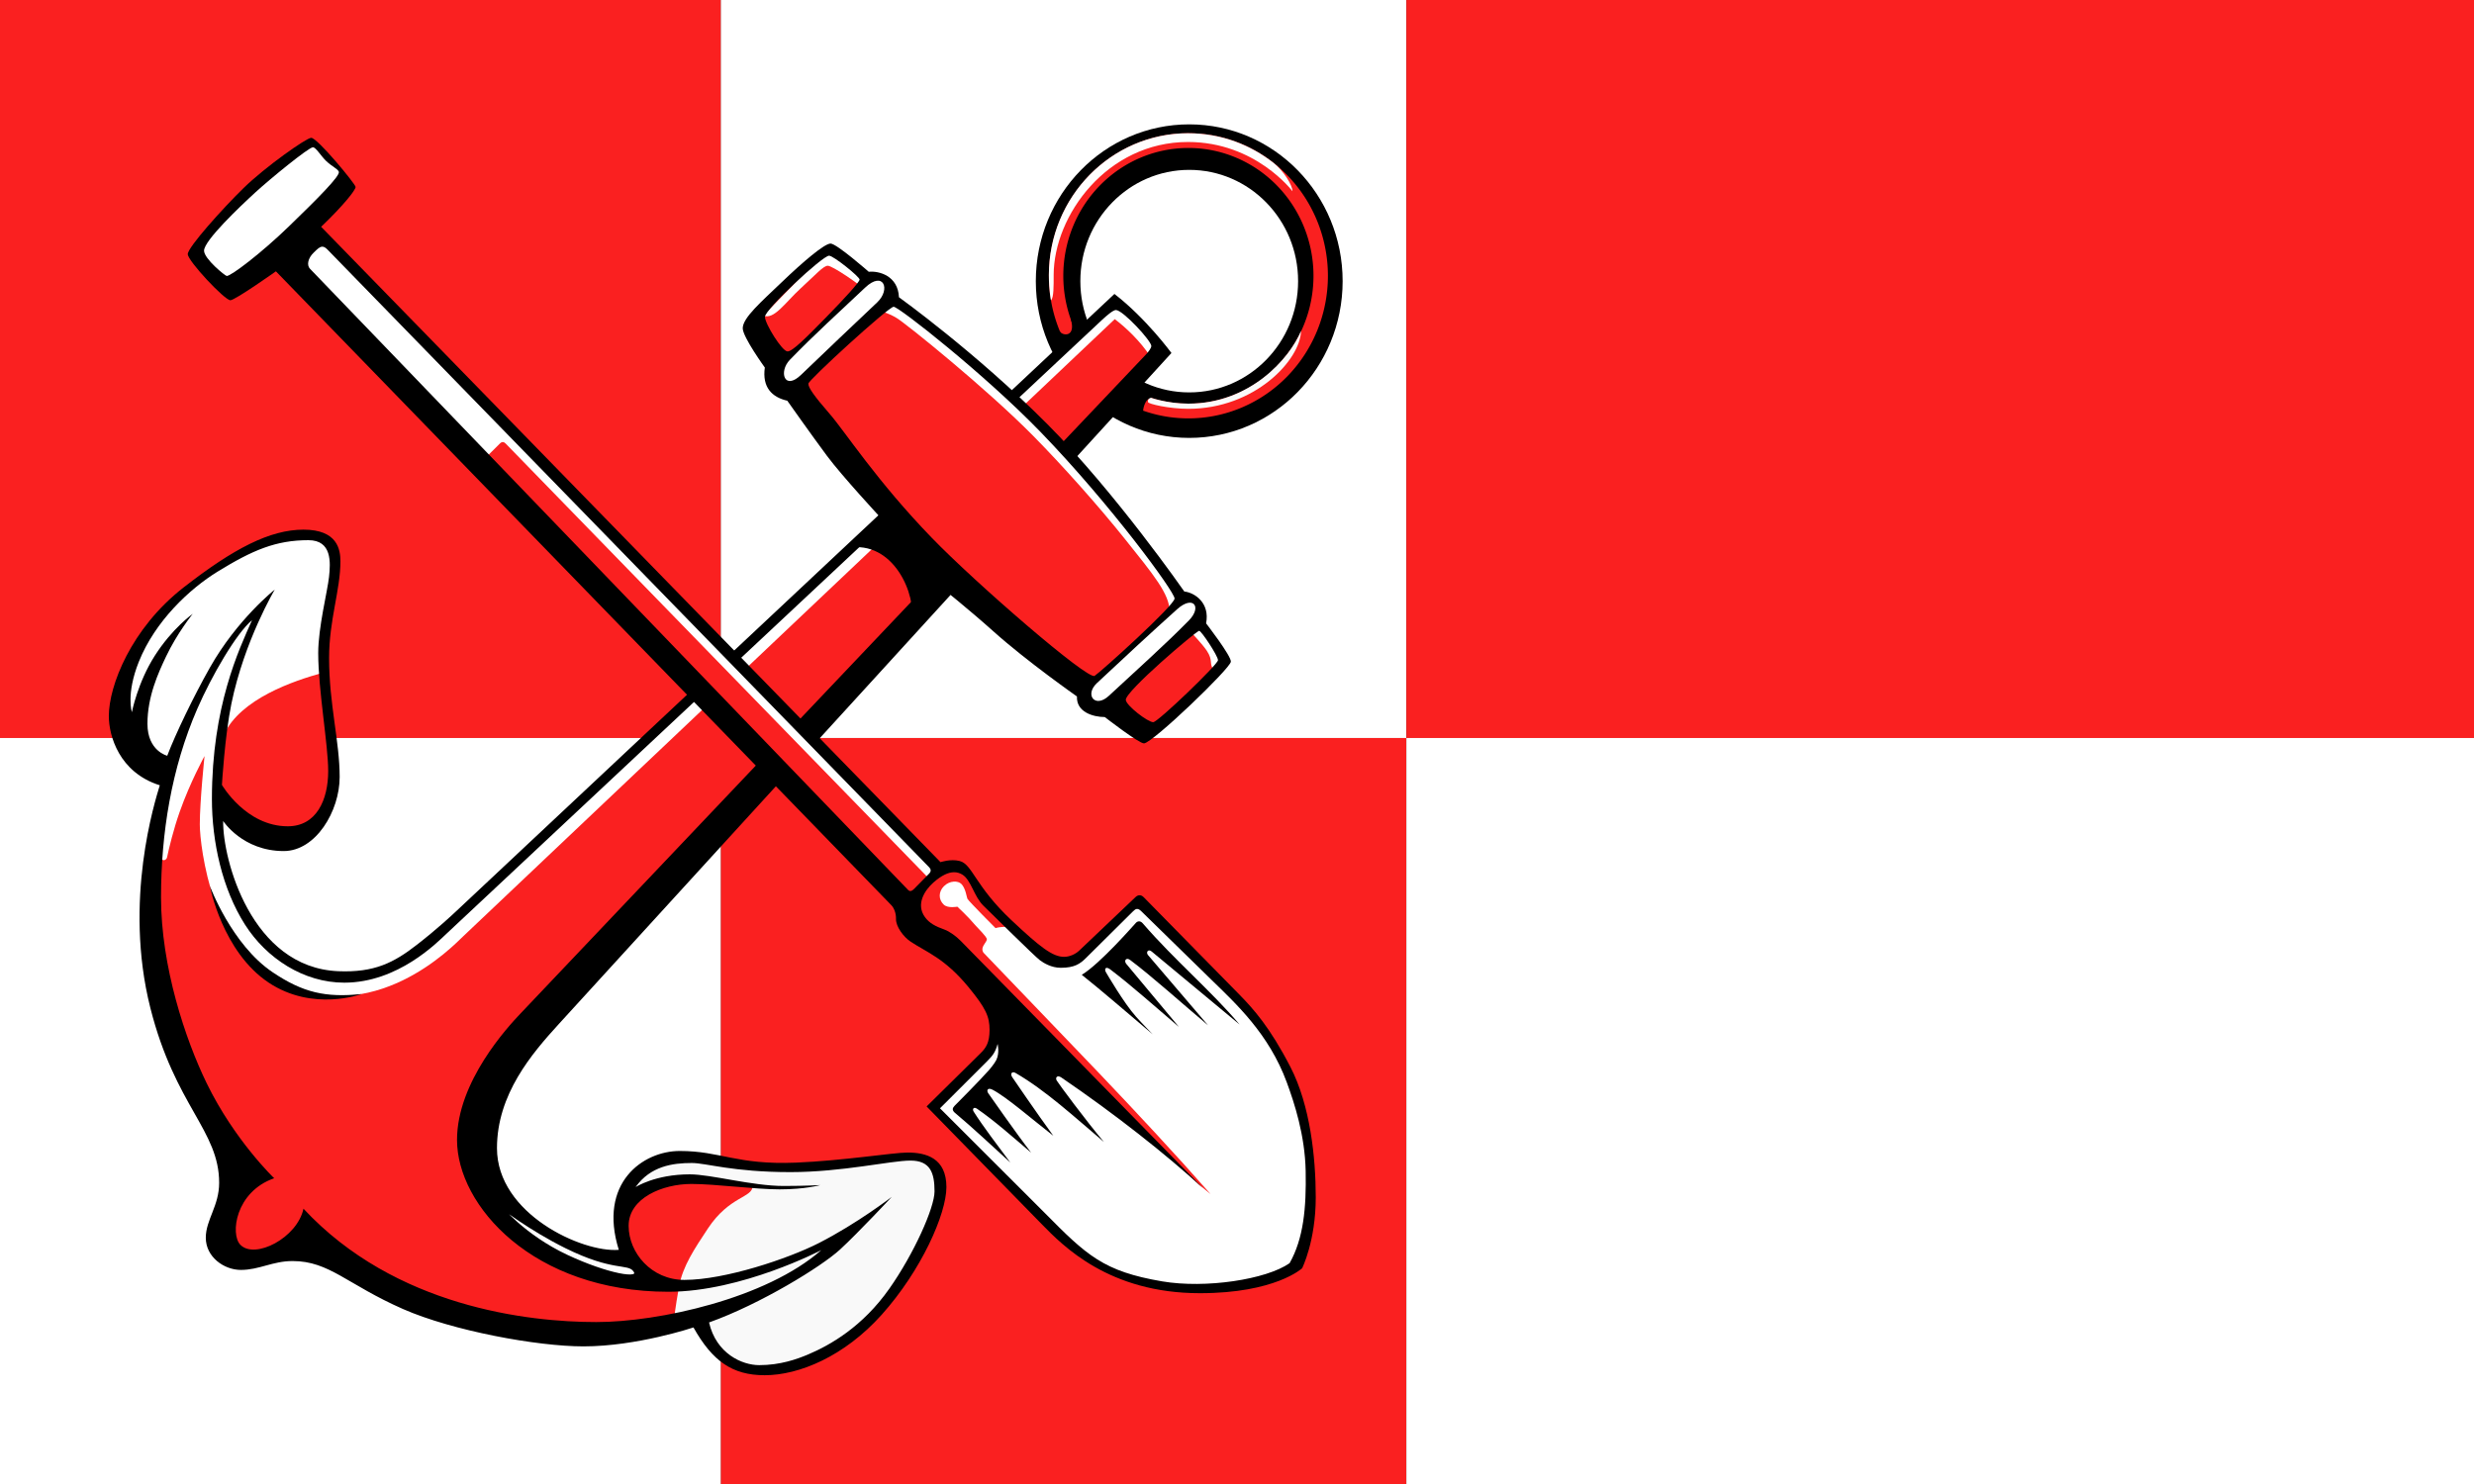 <?xml version="1.0" encoding="UTF-8" standalone="no"?>
<svg
   xmlns:dc="http://purl.org/dc/elements/1.1/"
   xmlns:cc="http://creativecommons.org/ns#"
   xmlns:rdf="http://www.w3.org/1999/02/22-rdf-syntax-ns#"
   xmlns:svg="http://www.w3.org/2000/svg"
   xmlns="http://www.w3.org/2000/svg"
   xmlns:sodipodi="http://sodipodi.sourceforge.net/DTD/sodipodi-0.dtd"
   xmlns:inkscape="http://www.inkscape.org/namespaces/inkscape"
   height="300"
   width="500"
   version="1.1"
   id="svg106"
   sodipodi:docname="Flagge_Brunsbüttel.svg"
   inkscape:version="0.92.3 (2405546, 2018-03-11)">
  <rect width="100%" height="100%" fill="#333333" stroke="none"/>
  <defs
     id="defs110">
    <inkscape:perspective
       sodipodi:type="inkscape:persp3d"
       inkscape:vp_x="0 : 526.18109 : 1"
       inkscape:vp_y="0 : 1000 : 0"
       inkscape:vp_z="744.09448 : 526.18109 : 1"
       inkscape:persp3d-origin="372.04724 : 350.78739 : 1"
       id="perspective3859" />
    <inkscape:perspective
       id="perspective3775"
       inkscape:persp3d-origin="0.5 : 0.33333333 : 1"
       inkscape:vp_z="1 : 0.5 : 1"
       inkscape:vp_y="0 : 1000 : 0"
       inkscape:vp_x="0 : 0.5 : 1"
       sodipodi:type="inkscape:persp3d" />
  </defs>
  <sodipodi:namedview
     pagecolor="#ffffff"
     bordercolor="#666666"
     borderopacity="1"
     objecttolerance="10"
     gridtolerance="10"
     guidetolerance="10"
     inkscape:pageopacity="0"
     inkscape:pageshadow="2"
     inkscape:window-width="1920"
     inkscape:window-height="1017"
     id="namedview108"
     showgrid="false"
     inkscape:zoom="1"
     inkscape:cx="191.61455"
     inkscape:cy="160.16216"
     inkscape:window-x="-8"
     inkscape:window-y="-8"
     inkscape:window-maximized="1"
     inkscape:current-layer="svg106" />
  <g
     id="g10"
     transform="translate(0,-749.895)">
    <rect
       style="fill:#ffffff;fill-opacity:1;stroke-width:0.83"
       id="rect8"
       x="145.654"
       y="749.895"
       width="138.578"
       height="149.193" />
    <rect
       style="fill:#fa2020;fill-opacity:1;stroke-width:0.491"
       id="rect4-4"
       x="1.5258789e-005"
       y="749.895"
       width="145.654"
       height="149.193" />
    <rect
       style="fill:#fa2020;fill-opacity:1;stroke-width:0.598"
       id="rect4-6"
       x="284.232"
       y="749.895"
       width="215.768"
       height="149.193" />
    <rect
       style="fill:#fa2020;fill-opacity:1;stroke-width:0.482"
       id="rect4-4-2"
       x="145.654"
       y="899.088"
       width="138.578"
       height="150.819" />
  </g>
  <rect
     style="fill:#ffffff;fill-opacity:1;stroke-width:0.494"
     id="rect4-6-3-3"
     x="1.5258789e-005"
     y="149.193"
     width="145.654"
     height="150.819" />
  <rect
     style="fill:#ffffff;fill-opacity:1;stroke-width:0.601"
     id="rect4-6-3"
     x="284.232"
     y="149.193"
     width="215.768"
     height="150.819" />
  <g
     transform="matrix(0.45,0,0,0.46,-15.897,-0.947)"
     style="display:inline"
     id="g2508">
    <g
       style="display:inline"
       id="g2135"
       transform="translate(6,-22)">
      <circle
         r="58.898"
         cy="147.608"
         cx="563.426"
         id="path3879"
         style="display:inline;opacity:1;fill:none;stroke:#000000;stroke-width:20;stroke-linecap:round;stroke-miterlimit:10;stroke-dasharray:none;stroke-opacity:1" />
      <path
         d="M 622.47,145.266 A 59.419,59.419 0 0 1 563.051,204.685 59.419,59.419 0 0 1 503.632,145.266 59.419,59.419 0 0 1 563.051,85.847 59.419,59.419 0 0 1 622.47,145.266 Z"
         style="display:inline;opacity:1;fill:none;stroke:#fa2020;stroke-width:6.481;stroke-linecap:round;stroke-miterlimit:10;stroke-dasharray:none"
         id="path4711"
         inkscape:connector-curvature="0" />
      <path
         id="path4711-8"
         d="m 544.92,200.781 c 0.118,0.786 9.414,2.945 18.131,2.945 29.924,0 50.318,-21.555 50.589,-34.243 -5.107,12.137 -22.964,31.961 -50.589,31.961 -9.683,0 -17.359,-2.761 -17.359,-2.761 0,0 -0.98,0.718 -0.772,2.098 z"
         style="color:#000000;opacity:1;fill:#fafafa;fill-opacity:1;stroke:none;stroke-miterlimit:10"
         inkscape:connector-curvature="0" />
      <path
         id="path4711-9"
         d="m 562.874,82.611 c -34.441,0 -62.482,27.94 -62.482,62.323 0,7 0.952,11.105 0.952,11.105 1.296,-1.166 1.192,-6.526 1.2,-11.097 0.043,-26.227 24.018,-58.485 60.33,-58.485 30.345,0 46.918,21.641 46.918,21.641 0.041,-2.678 -4.097,-9.108 -8.584,-12.532 -10.002,-7.634 -23.006,-12.954 -38.334,-12.954 z"
         style="color:#000000;display:inline;fill:#fefefe;fill-opacity:1;stroke-width:0.994;stroke-miterlimit:10"
         inkscape:connector-curvature="0" />
      <path
         id="path1978"
         d="m 546.636,198.766 c -3.608,0.613 -3.948,5.984 -3.948,5.984 l -9.375,1.25 -32.208,-34.077 4.264,-2.146 c 1.248,1.937 7.311,2.551 4.849,-5.543 z"
         style="display:inline;fill:#000000;fill-opacity:1;stroke:none;stroke-width:1px;stroke-linecap:butt;stroke-linejoin:miter;stroke-opacity:1"
         inkscape:connector-curvature="0" />
      <path
         id="path9281"
         d="M 529.8,157.596 551.25,178.5 l -42,43.5 c 0,0 -170.524,179.502 -255.399,269.616 0,0 -15.539,55.312 7.248,69.827 22.787,14.515 52.971,20.87 52.971,20.87 L 308.122,553.745 340,535.162 l 35.65,8.603 -38.537,61.165 C 337.113,604.93 231,627.5 170.25,572.25 130,575.5 126,584 137.75,542.75 c -37.25,-63.5 -42,-134.5 -42,-134.5 l 34.5,-84.5 44.312,-6.188 c 0,0 14.562,74.062 -13.438,74.062 -28,0 -36.625,-16.5 -36.625,-16.5 0,0 -0.504,80.781 59.436,80.781 C 203,453 228.5,437.75 228.5,437.75 313.626,358.017 484.015,198.697 484.015,198.697 Z"
         style="fill:#fa2020;fill-opacity:1;stroke:none;stroke-width:1px;stroke-linecap:butt;stroke-linejoin:miter;stroke-opacity:1"
         inkscape:connector-curvature="0" />
      <path
         id="path18277"
         d="m 331.97,604.483 c 0,0 0.53,-5.311 2.326,-15.04 1.653,-8.96 6.945,-16.597 12.924,-25.456 9.754,-14.451 20.111,-13.438 20.111,-18.721 0,0 -21.114,-5.125 -30.571,-2.827 -9.458,2.298 -26.693,6.364 -26.693,6.364 0,0 6.983,-16.087 27.577,-16.087 20.594,0 30.857,6.533 67.482,3.158 36.625,-3.375 42.5,-4.125 45.875,2.875 3.375,7 -11,47 -29.125,63 -18.125,16 -38,24.625 -50.812,24.625 -12.812,0 -30.688,-23.5 -30.688,-23.5 z"
         style="opacity:1;fill:#f9f9f9;fill-opacity:1;stroke:none;stroke-width:1px;stroke-linecap:butt;stroke-linejoin:miter;stroke-opacity:1"
         inkscape:connector-curvature="0" />
      <path
         id="path18291"
         d="m 129.842,346.924 c 7.513,-15.822 31.378,-23.688 44.548,-27.224 1.149,-22.539 7.336,-47.906 5.303,-52.238 -2.033,-4.331 -12.728,-17.059 -39.51,-1.503 -26.782,15.556 -49.851,35.532 -54.182,51.265 -4.331,15.733 9.899,46.846 17.854,48.083 l -2.081,35.246 c 0.113,2.364 2.298,1.604 2.575,0.304 0.852,-3.99 2.86,-12.208 5.687,-20.047 4.7,-13.035 11.15,-24.488 11.15,-24.488 0,0 -2.125,19.8 -2.125,30.05 0,10.438 6.336,56.087 33.688,69 44.601,21.056 79.813,-15.395 84.799,-20.016 L 529.977,164.314 c 5.165,3.773 11.698,9.968 15.822,16.219 l 4.154,-4.464 -20.153,-18.473 -307.591,280.279 c 0,0 -19.208,15.499 -37.083,15.499 -17.875,0 -46.5,-12.875 -53.5,-43.5 -7,-30.625 -1.783,-62.951 -1.783,-62.951 z"
         style="opacity:1;fill:#ffffff;fill-opacity:1;stroke:none;stroke-width:1px;stroke-linecap:butt;stroke-linejoin:miter;stroke-opacity:1"
         inkscape:connector-curvature="0" />
      <path
         d="M 529.834,153.24 234.625,424.125 c -2.417,2.218 -8.681,7.978 -17.947,15.039 -10.443,7.958 -19.161,12.371 -35.428,11.711 -39.19,-1.591 -51.973,-49.389 -51.699,-66.025 0,0 8.699,13.225 27.199,13.225 14.375,0 25.125,-17.512 25.125,-32.574 0,-15.625 -4.75,-31.938 -4.75,-52.25 0,-16.812 5.088,-29.813 5.088,-42.5 0,-5.062 -1.213,-13.926 -16.588,-13.926 -15.062,0 -31.421,8.294 -53.875,25.426 -23.623,18.023 -33.551,43.264 -33.551,56.5 0,8.562 4.584,24.793 22.896,30.418 C 98.934,376.14 84.695,419.883 96.85,467 107.975,510.125 127.75,520.875 127.75,543.875 c 0,10.125 -6,16.25 -6,24.125 0,8.5 8.227,14.15 15.75,14.15 8.274,0 14.25,-3.9 23.25,-3.9 16.513,0 24.501,10.31 49.615,21.1 22.154,9.518 60.129,16.4 81.01,16.4 24.062,0 49.4,-8.324 49.4,-8.324 8.51,14.813 17.44,21 31.975,21 15.49,0 35.806,-8.314 52.5,-26.525 17.875,-19.5 29.125,-44.373 29.125,-56.15 0,-12.812 -9.188,-15.188 -17.438,-15.188 -6.375,0 -28.892,3.592 -50.188,4.438 -26.724,1.061 -33.688,-5.125 -52.125,-5.125 -16.662,0 -36.75,14.143 -27.387,43.447 -16.355,1.326 -54.713,-15.769 -54.713,-44.672 0,-23.688 15.627,-41.551 27.74,-54.533 L 555.438,179.188 c 0,0 -11.354,-15.197 -25.604,-25.947 z m 0.66,7.057 c 3.121,0 16.12,13.755 15.91,15.877 -0.099,1.002 -1.378,2.609 -2.373,3.635 L 263.043,469.52 c -5.497,5.667 -28.461,29.836 -28.461,55.508 0,28.815 34.131,66.723 94.918,66.723 32.945,0 68.688,-18.312 68.688,-18.312 -24.74,21.308 -73.131,31.625 -101.062,31.625 -30.5,0 -90.403,-6.617 -131.508,-49.824 -2.774,12.854 -21.823,22.384 -28.342,15.865 -4.63,-4.63 -2.206,-23.345 15.195,-29.248 0,0 -17.815,-16.627 -30.318,-41.754 -9.589,-19.27 -20.506,-51.266 -20.506,-81.672 0,-28.196 4.655,-56.668 16.254,-82.805 6.445,-14.523 17.616,-33.338 24.616,-39.022 -5.936,13.045 -18.016,37.945 -18.016,78.522 0,19.007 4.654,39.576 14.836,55.246 9.633,14.825 26.347,25.535 44.6,25.535 24.13,0 41.725,-17.67 45.939,-21.531 L 524.354,164.561 c 1.837,-1.683 4.889,-4.264 6.141,-4.264 z M 167.85,261.453 c 10.618,0 9.953,9.78 9.245,16.164 -0.712,6.424 -4.85,22.139 -4.85,33.438 0,16.168 4.481,40.445 4.481,51.82 0,12.75 -5.288,24.312 -18.163,24.312 C 139.75,387.188 129,369 129,369 c 0,0 1.276,-21.567 4.262,-35.75 5.826,-27.672 19.472,-50.09 19.472,-50.09 0,0 -16.871,13.031 -29.168,34.33 -7.178,12.433 -15.433,29.133 -19.129,38.697 0,0 -8.891,-2.064 -8.891,-14.037 0,-11.951 4.802,-22.248 8.322,-29.504 5.081,-10.472 12.039,-18.838 12.039,-18.838 0,0 -9.117,6.232 -17.09,18.467 -7.697,11.811 -10.254,24.75 -10.254,24.75 0,0 -2.695,-7.888 3.094,-22.098 7.287,-17.886 22.804,-32.084 35.443,-39.686 15.763,-9.48 26.192,-13.789 40.748,-13.789 z M 438.25,534.1 c 8.905,0 10.787,5.42 10.787,13.525 0,7.257 -9.287,27.438 -20.287,42.75 -11.995,16.698 -26.464,24.788 -36.57,28.963 C 387.249,621.374 379.728,624 370.312,624 c -7.692,0 -19.323,-5.037 -22.541,-18.76 23.169,-8.098 50.506,-24.572 58.814,-32.041 8.346,-7.502 23.246,-23.158 23.246,-23.158 0,0 -15.511,11.71 -32.791,20.328 -13.708,6.836 -42.15,16.176 -60.354,16.176 -14.766,0 -25.029,-11.882 -25.029,-23.775 0,-12.28 15.364,-18.398 28.195,-18.398 10.706,0 28.521,2.379 39.584,2.379 11.547,0 18.25,-1.875 18.25,-1.875 0,0 -7.019,0.387 -16.375,0.387 -14.153,0 -32.667,-5.113 -42.176,-5.113 -15.608,0 -24.357,5.617 -24.357,5.617 6.65,-9.259 16.718,-10.604 25.221,-10.604 6.553,0 18.348,4.006 44.312,4.006 23.335,0 45.076,-5.068 53.938,-5.068 z"
         style="display:inline;opacity:1;fill:#000000;fill-opacity:1;stroke:none;stroke-width:1px;stroke-linecap:butt;stroke-linejoin:miter;stroke-opacity:1"
         id="path7848"
         inkscape:connector-curvature="0" />
      <path
         id="path18289"
         d="m 314.07,582.313 c -2.914,-3.548 -9.263,0.159 -30.608,-10.175 -16.236,-7.861 -29.558,-17.995 -29.558,-17.995 0,0 10.727,12.971 29.983,21.815 18.044,8.288 34.158,11.195 30.183,6.355 z"
         style="opacity:1;fill:#ffffff;fill-opacity:1;stroke:#000000;stroke-width:1px;stroke-linecap:butt;stroke-linejoin:miter;stroke-opacity:1"
         inkscape:connector-curvature="0" />
      <path
         id="path9262"
         d="m 123.574,413.404 c 0,0 9.755,25.794 28.176,37.909 13.676,8.994 23.787,11.225 39.938,9.609 0,0 -21.75,7.891 -41.625,-4.984 -20.917,-13.55 -26.489,-42.534 -26.489,-42.534 z"
         style="opacity:1;fill:#000000;fill-opacity:1;stroke:none;stroke-width:1px;stroke-linecap:butt;stroke-linejoin:miter;stroke-opacity:1"
         inkscape:connector-curvature="0" />
      <path
         id="path10727"
         d="m 367.342,166.347 c 0,0 38.476,64.903 73.408,96.153 34.932,31.25 104.076,83.982 104.076,83.982 L 579.25,313.188 c 0,0 -43.801,-66.865 -84.721,-105.262 C 453.609,169.528 400.938,133.875 400.938,133.875 Z"
         style="fill:#fa2020;fill-opacity:1;stroke:none;stroke-width:1px;stroke-linecap:butt;stroke-linejoin:miter;stroke-opacity:1"
         inkscape:connector-curvature="0" />
      <path
         id="path8486"
         d="m 372.115,162.723 c 4.773,2.121 9.949,-5.804 16.847,-11.977 6.732,-6.024 10.156,-9.899 12.144,-9.899 1.989,0 13.965,7.822 18.65,12.109 4.685,4.287 5.806,8.106 5.806,8.106 0,0 2.773,0.539 6.562,2.812 4.375,2.625 40.289,30.959 61.25,51.75 13.044,12.938 29.322,30.791 41.099,45.22 12.793,15.674 20.29,24.401 20.102,31.979 -0.101,4.079 9.986,9.426 9.986,9.426 0,0 4.734,4.856 6.691,7.687 3.183,4.605 0.834,5.854 3.314,8.674 L 579.25,313.188 509.25,222 435,157.75 400.938,133.875 Z"
         style="opacity:1;fill:#ffffff;fill-opacity:1;stroke:none;stroke-width:1px;stroke-linecap:butt;stroke-linejoin:miter;stroke-opacity:1"
         inkscape:connector-curvature="0" />
      <path
         d="m 402.344,131.095 c -2.742,0 -12.337,7.973 -22.088,17.128 -8.993,8.444 -17.357,15.48 -17.357,20.099 0,3.864 9.924,17.266 9.924,17.266 -1.256,8.68 3.192,13.045 10.09,14.574 0,0 11.122,15.417 17.84,24.256 6.718,8.839 24.123,27.207 24.123,27.207 l -15,13.25 c 21.044,-3.712 31.248,21.219 28.75,32.125 l 12.75,-15.375 c 0,0 13.291,10.404 24.062,19.861 15.051,13.215 37.562,28.645 37.562,28.645 -0.318,6.899 7.294,9.035 12.5,9.057 0,0 15.375,11.685 17.625,11.562 3.903,-0.212 38.626,-32.807 39,-35.875 C 582.421,312.445 571,298 571,298 c 1.794,-8.9 -4.988,-13.467 -9.791,-14 0,0 -30.917,-43.519 -61.525,-73.572 C 467.535,178.862 433.062,154.688 433.062,154.688 432.633,145.231 424.096,143.031 419.5,143.5 c 0,0 -14.425,-12.405 -17.156,-12.405 z m -0.662,5.333 c 1.929,0 13.699,9.236 13.699,10.496 0,1.05 -6.855,8.403 -15.027,16.575 -9.176,9.176 -15.129,15.001 -17.323,15.001 -2.464,0 -10.164,-12.198 -10.164,-15.203 0,-3.226 25.853,-26.869 28.814,-26.869 z m 28.988,22.443 c 2.31,-0.028 41.009,29.764 66.072,55.117 31.289,31.651 60.104,70.111 60.104,73.098 0,2.987 -32.847,32.007 -35.902,33.996 -3.056,1.989 -53.406,-40.72 -73.193,-60.729 -24.8,-25.077 -38.813,-46.541 -45.812,-54.416 -7,-7.875 -9.664,-11.619 -9.557,-13.281 0.107,-1.662 35.979,-33.758 38.289,-33.785 z M 567.875,301.281 c 0.853,-0.196 8.469,11 8.469,12.906 0,1.875 -27.02,27.25 -29.082,27.25 -2.438,0 -12.098,-7.259 -12.324,-9.781 -0.332,-3.707 31.296,-29.999 32.938,-30.375 z"
         style="display:inline;opacity:1;fill:#000000;fill-opacity:1;stroke:none;stroke-width:1px;stroke-linecap:butt;stroke-linejoin:miter;stroke-opacity:1"
         id="path2438"
         inkscape:connector-curvature="0" />
      <path
         id="path6854"
         d="m 384.062,182.188 c -5.102,5.162 -2.527,13.741 5.062,6.574 12.181,-11.501 23.104,-21.539 34.188,-31.843 6.178,-5.744 2.767,-14.044 -5.425,-6.481 -11.464,10.584 -23.047,20.845 -33.825,31.75 z"
         style="opacity:1;fill:#ffffff;fill-opacity:1;stroke:none;stroke-width:1px;stroke-linecap:butt;stroke-linejoin:miter;stroke-opacity:1"
         inkscape:connector-curvature="0" />
      <path
         id="path6856"
         d="m 557.996,291.793 c 7.209,-6.333 11.335,-1.07 5.215,5.003 -11.257,11.17 -23.501,21.77 -35.858,33.037 -6.185,5.64 -11.054,-0.387 -5.374,-5.586 12.343,-11.297 24.155,-22.033 36.017,-32.454 z"
         style="opacity:1;fill:#ffffff;fill-opacity:1;stroke:none;stroke-width:1px;stroke-linecap:butt;stroke-linejoin:miter;stroke-opacity:1"
         inkscape:connector-curvature="0" />
    </g>
    <g
       style="display:inline"
       id="g2117"
       transform="translate(6,-22)">
      <path
         id="path10839"
         d="m 160.875,141.875 14.625,-13.5 277.75,278.75 15.5,8.5 32.375,30.5 12.75,-1.125 26.625,-24.375 49.25,46.625 c 0,0 41.249,48.951 23.093,113.77 -57.406,28.473 -105.494,-12.33 -105.494,-12.33 l -58.955,-57.806 39.156,-40.128 z"
         style="fill:#ffffff;fill-opacity:1;stroke:none;stroke-width:1px;stroke-linecap:butt;stroke-linejoin:miter;stroke-opacity:1"
         inkscape:connector-curvature="0" />
      <path
         id="path7016"
         d="M 567.824,544.656 573,548.812 c -32.729,-36.369 -67.621,-70.829 -101.878,-105.976 0,0 -0.822,-0.805 -0.522,-2.143 0.344,-1.531 1.938,-2.882 1.938,-3.85 0,-1.125 -4.139,-4.968 -5.1,-6.087 -3.492,-4.069 -8.157,-8.237 -8.157,-8.237 0,0 -4.219,0.825 -6.094,-0.894 -2.447,-2.243 -2.405,-5.685 0.062,-8.094 2.625,-2.562 6.344,-2.5 7.875,-0.969 1.907,1.907 2.395,5.985 2.675,6.469 0.719,1.245 12.637,12.906 12.637,12.906 2.159,-0.648 5,-0.562 5,-0.562 l -21.111,-27.087 -17.501,6.452 -3.536,19.357 80.787,72.832 35.36,30.195 z"
         style="opacity:1;fill:#fa2020;fill-opacity:1;stroke:none;stroke-width:1px;stroke-linecap:butt;stroke-linejoin:miter;stroke-opacity:1"
         inkscape:connector-curvature="0" />
      <path
         id="path10481"
         d="m 247.25,225.375 6.719,-6.531 c 0.712,-0.692 1.623,-0.693 2.375,0.062 L 446.938,410.562 437.375,420.625 Z"
         style="opacity:1;fill:#fa2020;fill-opacity:1;stroke:none;stroke-width:1px;stroke-linecap:butt;stroke-linejoin:miter;stroke-opacity:1"
         inkscape:connector-curvature="0" />
      <path
         d="m 169.098,84.625 c -2.121,0 -20.577,12.71 -30.449,22.145 -9.263,8.852 -24.996,25.964 -24.996,28.969 0,3.005 16.574,20.268 19.133,20.268 2.121,0 20.455,-12.713 20.455,-12.713 l 276.416,278.584 c 1.218,1.228 2.148,3.583 2.076,6.012 -0.097,3.275 3.291,7.872 6.582,10.006 7.206,4.672 15.266,7.246 25.936,19.918 7.823,9.292 9.5,13 9.5,18.812 0,5.5 -1.489,7.825 -4,10.25 l -24.266,23.432 51.584,51.615 c 9.708,9.714 30.316,30.453 71.182,30.453 33.883,0 45.875,-10.957 45.875,-10.957 0,0 6.125,-11.909 6.125,-31.168 0,-17.579 -2.503,-40.427 -11.342,-57.221 -9.207,-17.493 -16.656,-25.609 -23.07,-31.996 L 543.002,418.375 c -1.337,-1.337 -2.753,-1.021 -3.783,0.01 l -25.195,23.432 c -1.666,1.549 -4.33,2.746 -6.773,2.746 -5.184,0 -10.708,-4.192 -23.625,-16.062 -16.472,-15.138 -17.55,-24.632 -23.322,-26.066 -4.1,-1.019 -8.574,0.516 -8.574,0.516 L 173.553,123.732 c 10.007,-9.384 15.561,-16.211 15.473,-17.537 C 188.937,104.869 171.844,84.625 169.098,84.625 Z m 4.936,47.842 c 0.706,-0.018 1.45,0.348 2.354,1.256 L 446.658,405.232 c 0.665,0.668 1.041,1.664 -0.016,2.715 l -6.791,6.756 c -1.239,1.232 -2.057,1.093 -2.635,0.506 L 168.539,142.156 c -1.479,-1.503 -1.054,-4.527 1.744,-7.154 1.506,-1.414 2.573,-2.506 3.75,-2.535 z m 283.701,274.91 c 1.465,-0.018 2.726,0.398 3.828,1.061 3.873,2.328 5.201,9.637 9.438,13.656 3.002,2.848 23.001,22.247 25.375,23.969 1.659,1.203 5.114,3.312 9.375,3.312 6.25,0 8.739,-1.816 11.312,-4.312 l 21.125,-20.5 c 1.23,-1.23 2.137,-1.513 3.639,-0.117 L 573.375,454.625 c 11.031,10.552 25.819,23.706 33.875,45.125 3.357,8.926 8.164,23.169 8.473,38.973 0.316,16.191 -0.941,29.59 -7.223,40.465 -10.5,7.187 -37.75,11.238 -57.25,7.988 -26.36,-4.393 -33.833,-11.382 -52.75,-30.102 L 451.494,511.125 472.584,490.516 c 2.695,-2.634 3.761,-4.057 4.791,-7.662 0,0 0.981,3.95 -0.607,7.068 -0.835,1.639 -3.143,4.266 -3.143,4.266 -4.187,4.686 -15.553,15.809 -15.553,15.809 -1.012,1.012 -1.16,1.854 -0.135,2.879 8.829,7.269 16.844,14.7 25.135,22.076 -5.79,-7.637 -12.007,-15.523 -16.471,-22.387 -0.692,-1.063 -0.02,-2.293 1.559,-1.227 7.986,5.393 16.069,12.449 24.277,19.287 -6.538,-8.248 -19.197,-26.016 -19.197,-26.016 -0.993,-1.266 -0.418,-2.824 1.891,-1.635 6.406,3.3 17.753,12.987 27.244,20.213 -7.2,-9.596 -18.531,-25.875 -18.531,-25.875 -1.006,-1.732 0.282,-2.446 1.547,-1.732 13.573,7.658 26.785,19.629 39.725,30.33 -7.787,-8.959 -20.472,-25.73 -21.213,-27.002 -0.749,-1.285 0.25,-2.544 2.076,-1.326 24.207,16.149 47.001,33.755 63.596,48.612 L 460.812,437.562 c -1.984,-1.989 -5,-4.188 -7.438,-5.031 -3.804,-1.317 -6.656,-2.75 -8.625,-5.406 -4.276,-5.769 0.014,-11.933 3.732,-15.172 3.8,-3.31 6.81,-4.546 9.252,-4.576 z"
         style="display:inline;opacity:1;fill:#000000;fill-opacity:1;stroke:none;stroke-width:1px;stroke-linecap:butt;stroke-linejoin:miter;stroke-opacity:1"
         id="path1618"
         inkscape:connector-curvature="0" />
      <path
         id="path6266"
         d="m 515.171,452.46 c 8.309,-4.906 23.613,-22.143 24.358,-22.887 0.835,-0.835 2.028,-0.862 3.025,0.264 14.503,16.391 30.506,29.466 43.509,44.475 l -39.505,-32.1 c -1.598,-1.298 -2.687,0.369 -1.634,1.575 l 26.949,30.858 c -11.582,-9.528 -25.345,-21.655 -34.992,-28.711 -1.76,-1.288 -2.917,0.325 -1.724,1.724 l 23.634,27.695 c -10.384,-8.63 -21.208,-18.139 -30.848,-25.279 -2.019,-1.496 -2.846,-0.208 -1.856,1.37 0.48,0.766 7.955,13.391 13.435,19.401 2.698,2.959 7.513,7.778 7.513,7.778 -11.114,-9.214 -23.361,-19.56 -31.864,-26.163 z"
         style="opacity:1;fill:#000000;fill-opacity:1;stroke:none;stroke-width:1px;stroke-linecap:butt;stroke-linejoin:miter;stroke-opacity:1"
         inkscape:connector-curvature="0" />
      <path
         id="path10529"
         d="m 131.169,145.346 c 1.97,0 15.508,-10.051 27.893,-21.783 12.982,-12.297 23.156,-22.281 22.438,-24.031 -0.56,-1.364 -3.083,-2.258 -5.75,-4.781 -2.312,-2.188 -4.562,-5.969 -5.875,-5.969 -1.906,0 -19.304,13.951 -25.812,19.781 -6.978,6.251 -23.094,21.219 -23.094,25.656 0,3.594 9.563,11.127 10.2,11.127 z"
         style="opacity:1;fill:#ffffff;fill-opacity:1;stroke:none;stroke-width:1px;stroke-linecap:butt;stroke-linejoin:miter;stroke-opacity:1"
         inkscape:connector-curvature="0" />
    </g>
  </g>
</svg>
